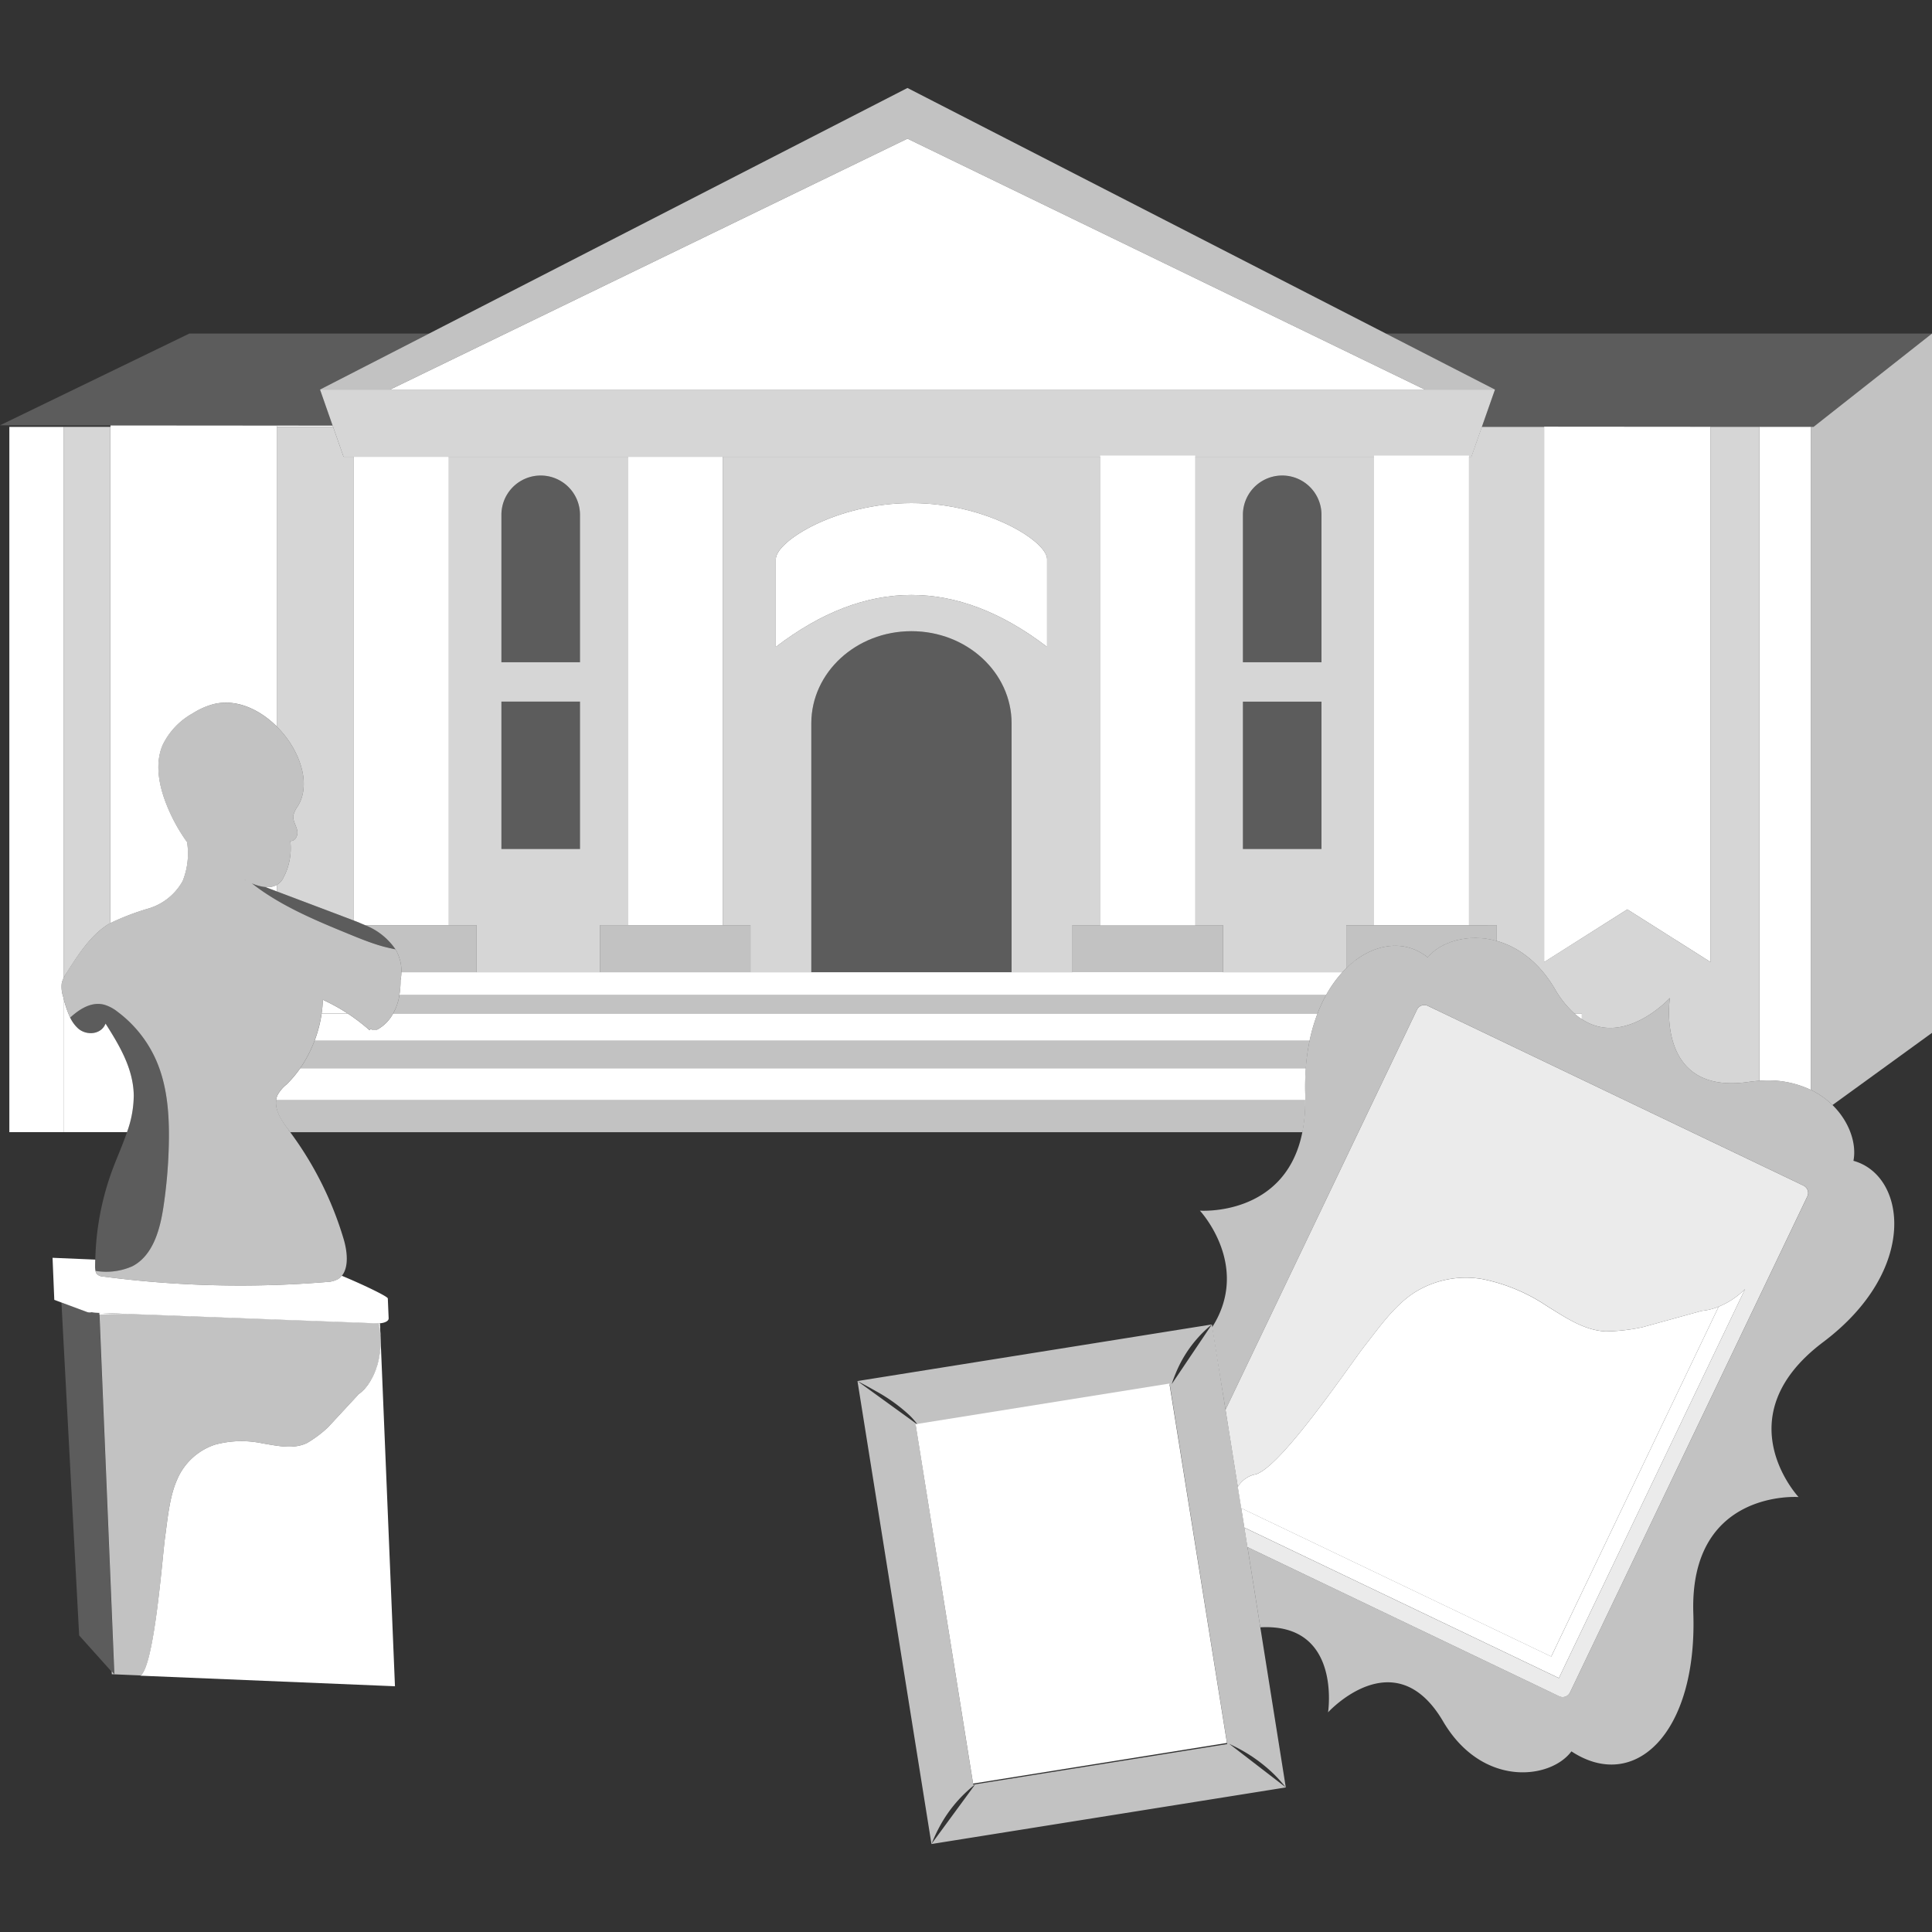 <svg viewBox="0 0 300 300" xmlns="http://www.w3.org/2000/svg"><rect x="0" y="0" width="300" height="300" fill="#333333" stroke="none"/><g fill="#fff"><path d="m 58.63 211.82 c -.03 .12 -.07 .23 -.11 .34 .04 -.11 .08 -.22 .11 -.34 z"/><path d="m 58.9 210.61 c -.03 .15 -.05 .31 -.08 .46 .03 -.16 .05 -.31 .08 -.46 z"/><path d="m 58.38 212.6 c -.04 .11 -.09 .22 -.13 .33 .05 -.11 .09 -.22 .13 -.33 z"/><path d="m 57.74 214.04 c -.05 .1 -.11 .19 -.16 .29 .06 -.09 .11 -.19 .16 -.29 z"/><path d="m 59.02 209.76 c -.02 .16 -.03 .32 -.06 .48 .03 -.16 .04 -.32 .06 -.48 z"/><path d="m 56.92 215.3 c -.06 .07 -.12 .15 -.18 .22 .06 -.08 .12 -.15 .18 -.22 z"/><path d="m 57.35 214.7 c -.06 .09 -.11 .17 -.17 .26 .06 -.09 .12 -.18 .17 -.26 z"/><path d="m 58.79 205.49 c .04 .19 .08 .38 .11 .57 -.03 -.19 -.06 -.38 -.11 -.57 z"/><path d="m 51.65 66.09 l -8.66 -.01 v .2 h 8.73 z"/><path d="m 58.95 206.34 c .03 .18 .05 .36 .07 .54 -.02 -.19 -.04 -.37 -.07 -.54 z"/><path d="m 59.09 208.91 c -.01 .17 -.02 .33 -.03 .5 .01 -.17 .02 -.34 .03 -.5 z"/><path d="m 59.06 207.19 c .02 .17 .03 .35 .03 .52 -.01 -.17 -.02 -.35 -.03 -.52 z"/><path d="m 58.09 213.34 c -.05 .11 -.1 .21 -.15 .31 .05 -.1 .1 -.2 .15 -.31 z"/><path d="m 56.42 215.85 c -.05 .05 -.11 .11 -.16 .16 z"/><path d="m 16.91 204.1 l 2.83 -.06 -4.32 -.17 .01 .26 z"/><path d="m 97.47 70.93 h 14.75 v 72.73 h -14.75 z"/><path d="m 56.69 143.66 h 13.01 v -72.73 h -14.75 v 72.01 c .57 .22 1.16 .46 1.74 .72 z"/><path d="m 9.81 154.78 a 4.96 4.96 0 0 1 -.23 -2.05 3.14 3.14 0 0 1 .28 -.84 v -85.6 h -8.41 v 109.51 h 8.41 v -20.82 c -.01 -.07 -.03 -.14 -.05 -.2 z"/><path d="m 90.06 79.94 a 6.1 6.1 0 0 0 -12.2 0 v 22.89 h 12.2 z" opacity=".2"/><path d="m 77.86 108.95 h 12.2 v 22.89 h -12.2 z" opacity=".2"/><path d="m 42.99 137.4 a 2.96 2.96 0 0 1 -1.79 .34 l 1.79 .68 z"/><path d="m 23.11 141.06 a 9.02 9.02 0 0 0 5.25 -4.24 11.44 11.44 0 0 0 .69 -6.06 26.93 26.93 0 0 1 -3.35 -6.24 c -1.06 -2.81 -1.62 -6 -.47 -8.77 a 11.18 11.18 0 0 1 4.68 -4.97 11.53 11.53 0 0 1 3.24 -1.44 c 3.57 -.88 7.19 .83 9.85 3.49 v -46.75 l -25.85 -.02 v 77.27 a 38.71 38.71 0 0 1 5.96 -2.27 z"/><path d="m 38.16 136.71 l -.13 -.04 z"/><path d="m 51.65 66.09 l -1.96 -5.6 16.95 -8.7 h -37.23 l -29.41 14.25 17.14 .02 25.85 .02 z" opacity=".2"/><path d="m 140.91 21.53 l -80.32 38.96 h 160.65 z"/><path d="m 60.59 60.49 h -10.9 l 1.96 5.6 .07 .19 1.63 4.65 h 1.6 14.75 27.77 14.75 58.62 14.75 27.77 14.75 .37 l 1.63 -4.65 .01 -.04 2.02 -5.75 h -10.9 z" opacity=".8"/><path d="m 60.59 60.49 l 80.32 -38.96 80.33 38.96 h 10.9 l -16.95 -8.7 -74.28 -38.13 -74.27 38.13 -16.95 8.7 z" opacity=".7"/><path d="m 16.39 158.94 c -.68 1.75 -2.99 1.9 -4.28 .74 a 5.43 5.43 0 0 1 -1.21 -1.66 15.98 15.98 0 0 1 -1.04 -3.04 v 20.82 h 9.86 a 16.9 16.9 0 0 0 1.05 -5.74 c -.07 -4.16 -2.26 -7.78 -4.38 -11.12 z"/><path d="m 10.38 151 c 1.84 -2.88 3.78 -5.87 6.53 -7.54 .08 -.05 .16 -.09 .23 -.13 v -77.05 h -7.28 v 85.6 a 8.61 8.61 0 0 1 .52 -.88 z" opacity=".8"/><path d="m 50.64 155.49 c -.17 -.08 -.33 -.17 -.5 -.25 a 19.45 19.45 0 0 1 -.2 2.13 h .7 z"/><path d="m 54.79 142.88 l .16 .06 v -72.01 h -1.6 l -1.63 -4.65 h -8.73 v 46.55 a 15.83 15.83 0 0 1 2.05 2.51 c 1.91 2.91 3.01 6.83 1.23 9.81 a 4.06 4.06 0 0 0 -.72 1.49 c -.1 .79 .42 1.5 .6 2.28 .17 .73 -.23 1.71 -1.07 1.67 a 9.74 9.74 0 0 1 -1.23 5.99 2.55 2.55 0 0 1 -.86 .82 v 1.02 z" opacity=".8"/><path d="m 74.01 143.66 v 7.31 h 19.15 v -7.31 h 4.31 v -72.73 h -27.77 v 72.73 z m 3.85 -63.72 a 6.1 6.1 0 0 1 12.2 0 v 22.89 h -12.2 z m 0 29 h 12.2 v 22.89 h -12.2 z" opacity=".8"/><path d="m 53.98 157.37 a 28.87 28.87 0 0 0 -3.34 -1.88 v 1.88 z"/><path d="m 93.16 143.66 v 7.31 h 23.37 v -7.31 h -4.31 -14.75 z" opacity=".7"/><path d="m 74.01 143.66 h -17.32 a 10.22 10.22 0 0 1 4.72 3.75 6.48 6.48 0 0 1 .48 .99 .92 .92 0 0 1 .08 .26 q .11 .3 .19 .6 a 6.75 6.75 0 0 1 .17 1.71 h 11.68 z" opacity=".7"/><path d="m 61.97 148.66 a .92 .92 0 0 0 -.08 -.26 c .03 .08 .05 .17 .08 .26 z"/><path d="m 37.99 136.61 l .05 .06 .13 .04 c -.07 -.03 -.13 -.07 -.18 -.1 z"/><path d="m 58.9 206.06 c .02 .09 .04 .18 .05 .28 .03 .18 .05 .36 .07 .54 .01 .11 .03 .21 .03 .32 .02 .17 .03 .35 .03 .52 .01 .11 .01 .22 .01 .34 v .51 c 0 .12 -.01 .23 -.01 .35 -.01 .17 -.02 .33 -.03 .5 -.01 .12 -.02 .24 -.04 .36 -.02 .16 -.03 .32 -.06 .48 -.02 .12 -.04 .24 -.06 .37 -.03 .15 -.05 .3 -.08 .46 -.06 .26 -.12 .51 -.19 .76 -.03 .12 -.07 .23 -.11 .34 -.05 .15 -.09 .3 -.14 .44 -.04 .11 -.09 .22 -.13 .33 -.05 .14 -.11 .28 -.17 .41 -.05 .11 -.1 .21 -.15 .31 -.06 .13 -.13 .26 -.2 .39 -.05 .1 -.11 .19 -.16 .29 -.07 .13 -.15 .25 -.23 .37 -.06 .09 -.11 .17 -.17 .26 -.09 .12 -.17 .23 -.26 .34 -.06 .07 -.12 .15 -.18 .22 -.1 .12 -.21 .23 -.32 .33 -.05 .05 -.11 .11 -.16 .16 a 5.36 5.36 0 0 1 -.52 .42 l -4.76 5.14 a 17.84 17.84 0 0 1 -3.29 2.47 c -2.14 1.02 -4.56 .44 -6.89 .06 a 15.7 15.7 0 0 0 -7.41 .2 9.71 9.71 0 0 0 -5.88 5.45 c -1.16 2.62 -1.44 5.89 -1.87 8.99 -.4 2.91 -1.64 19.8 -3.78 21.38 -.02 .01 -.03 .03 -.05 .05 l 39.54 1.64 -2.33 -56.36 c -.07 .01 -.14 .01 -.21 .01 .05 .19 .08 .38 .11 .57 z"/><path d="m 17.32 259.57 l .01 .17 z"/><path d="m 56.69 143.66 c -.58 -.27 -1.16 -.5 -1.74 -.72 l -.16 -.06 -11.8 -4.47 -1.79 -.68 a 7.27 7.27 0 0 1 -1.97 -.52 c -.04 -.02 -.09 -.04 -.13 -.06 4.43 3.49 9.8 5.73 15.06 7.87 1.56 .64 3.13 1.28 4.75 1.77 .82 .25 1.66 .44 2.5 .61 a 10.22 10.22 0 0 0 -4.72 -3.74 z" opacity=".2"/><path d="m 17.74 260.03 l -2.31 -55.9 -.01 -.26 -.45 -.02 a 4.22 4.22 0 0 1 -.72 -.09 1.2 1.2 0 0 1 -.75 -.04 l -3.96 -1.47 2.75 51.7 5.03 5.61 z" opacity=".2"/><path d="m 25.62 238.77 c .43 -3.11 .71 -6.37 1.87 -8.99 a 9.71 9.71 0 0 1 5.88 -5.45 15.7 15.7 0 0 1 7.41 -.2 c 2.33 .38 4.75 .96 6.89 -.06 a 17.84 17.84 0 0 0 3.29 -2.47 l 4.79 -5.17 a 5.36 5.36 0 0 0 .52 -.42 c .06 -.05 .11 -.11 .16 -.16 .11 -.11 .22 -.22 .32 -.33 .06 -.07 .12 -.14 .18 -.22 .09 -.11 .18 -.23 .26 -.34 .06 -.08 .12 -.17 .17 -.26 .08 -.12 .15 -.24 .23 -.37 .06 -.09 .11 -.19 .16 -.29 .07 -.13 .13 -.26 .2 -.39 .05 -.1 .1 -.21 .15 -.31 .06 -.13 .11 -.27 .17 -.41 .04 -.11 .09 -.22 .13 -.33 .05 -.14 .1 -.29 .14 -.44 .04 -.11 .07 -.22 .11 -.34 .07 -.25 .13 -.5 .19 -.76 .03 -.15 .06 -.3 .08 -.46 .02 -.12 .05 -.24 .06 -.37 .02 -.16 .04 -.32 .06 -.48 .01 -.12 .03 -.24 .04 -.36 .01 -.17 .02 -.33 .03 -.5 .01 -.12 .01 -.23 .01 -.35 v -.51 c 0 -.11 -.01 -.22 -.01 -.34 -.01 -.17 -.02 -.35 -.03 -.52 -.01 -.11 -.02 -.21 -.03 -.32 -.02 -.18 -.04 -.36 -.07 -.54 -.02 -.09 -.03 -.18 -.05 -.28 -.03 -.19 -.07 -.38 -.11 -.57 -.09 0 -.17 .01 -.27 0 l -38.78 -1.46 -2.84 .06 -1.48 .03 2.31 55.9 -.42 -.47 .01 .17 v .1 l .01 .18 4.46 .19 c .02 -.01 .03 -.04 .05 -.05 2.12 -1.53 3.35 -18.43 3.75 -21.34 z" opacity=".7"/><path d="m 52.48 198.62 a 3.96 3.96 0 0 1 -1.8 .45 163.45 163.45 0 0 1 -34.68 -.85 1.38 1.38 0 0 1 -.99 -.43 1.1 1.1 0 0 1 -.18 -.45 3.25 3.25 0 0 1 -.06 -.66 c 0 -.36 .01 -.73 .02 -1.09 l -6.63 -.28 .27 6.53 1.1 .41 3.96 1.47 a 1.2 1.2 0 0 0 .75 .04 4.22 4.22 0 0 0 .72 .09 l .45 .02 4.32 .16 38.78 1.46 h .27 c .07 0 .14 -.01 .21 -.01 .76 -.06 1.32 -.34 1.35 -.7 .01 -.01 .01 -.02 .01 -.05 l -.13 -3.11 c -.01 -.32 -4.14 -2.28 -7.15 -3.52 a 2.35 2.35 0 0 1 -.59 .52 z"/><path d="m 14.83 197.34 a 10.05 10.05 0 0 0 5.73 -.72 c 3.16 -1.65 4.26 -5.58 4.8 -9.1 a 76.44 76.44 0 0 0 .86 -10.13 c .08 -4.32 -.23 -8.74 -1.95 -12.7 a 18.88 18.88 0 0 0 -6 -7.57 6.13 6.13 0 0 0 -2.09 -1.11 c -1.93 -.5 -3.74 .6 -5.28 2 a 5.43 5.43 0 0 0 1.21 1.66 c 1.3 1.16 3.6 1.01 4.28 -.74 2.11 3.34 4.31 6.96 4.38 11.12 a 16.9 16.9 0 0 1 -1.05 5.75 c -.67 1.98 -1.55 3.92 -2.28 5.88 a 42.84 42.84 0 0 0 -2.64 13.92 c -.01 .36 -.02 .73 -.02 1.09 a 3.2 3.2 0 0 0 .05 .65 z" opacity=".2"/><path d="m 62.16 149.26 q -.08 -.3 -.19 -.6 c -.03 -.09 -.05 -.18 -.08 -.26 a 6.48 6.48 0 0 0 -.48 -.99 c -.84 -.17 -1.68 -.36 -2.5 -.61 -1.62 -.49 -3.19 -1.13 -4.75 -1.77 -5.26 -2.15 -10.63 -4.39 -15.06 -7.87 .04 .02 .09 .04 .13 .06 a 7.27 7.27 0 0 0 1.97 .52 2.96 2.96 0 0 0 1.79 -.34 2.55 2.55 0 0 0 .86 -.82 9.74 9.74 0 0 0 1.23 -5.99 c .84 .04 1.24 -.94 1.07 -1.67 -.18 -.77 -.7 -1.49 -.6 -2.28 a 4.06 4.06 0 0 1 .72 -1.49 c 1.78 -2.98 .68 -6.9 -1.23 -9.81 a 15.83 15.83 0 0 0 -2.05 -2.51 c -2.66 -2.66 -6.28 -4.36 -9.85 -3.49 a 11.53 11.53 0 0 0 -3.24 1.44 11.18 11.18 0 0 0 -4.68 4.97 c -1.15 2.77 -.59 5.96 .47 8.77 a 26.93 26.93 0 0 0 3.35 6.24 11.44 11.44 0 0 1 -.69 6.06 9.02 9.02 0 0 1 -5.25 4.24 38.71 38.71 0 0 0 -5.97 2.27 c -.08 .05 -.16 .08 -.23 .13 -2.75 1.68 -4.69 4.66 -6.53 7.54 a 8.64 8.64 0 0 0 -.51 .88 3.14 3.14 0 0 0 -.28 .84 4.96 4.96 0 0 0 .23 2.05 c .02 .07 .04 .14 .05 .2 a 15.98 15.98 0 0 0 1.04 3.04 c 1.54 -1.4 3.35 -2.5 5.28 -2 a 6.13 6.13 0 0 1 2.09 1.11 18.88 18.88 0 0 1 6 7.57 c 1.72 3.96 2.03 8.38 1.95 12.7 a 76.44 76.44 0 0 1 -.86 10.13 c -.54 3.52 -1.64 7.45 -4.8 9.1 a 10.05 10.05 0 0 1 -5.73 .72 1.1 1.1 0 0 0 .18 .45 1.38 1.38 0 0 0 .99 .43 163.48 163.48 0 0 0 34.69 .85 3.96 3.96 0 0 0 1.8 -.45 2.36 2.36 0 0 0 .6 -.53 c 1.1 -1.34 .83 -3.82 .27 -5.69 a 53.48 53.48 0 0 0 -8.3 -16.6 c -.11 -.15 -.21 -.3 -.32 -.45 -.98 -1.29 -2.07 -2.95 -1.86 -4.53 a 2.82 2.82 0 0 1 .22 -.8 5.54 5.54 0 0 1 1.36 -1.62 16.96 16.96 0 0 0 2.17 -2.56 19.32 19.32 0 0 0 2.21 -4.24 20.12 20.12 0 0 0 1.1 -4.24 19.45 19.45 0 0 0 .2 -2.13 c .17 .08 .33 .17 .5 .25 a 28.87 28.87 0 0 1 3.34 1.88 30.27 30.27 0 0 1 3.4 2.6 c .08 -.09 .17 -.18 .25 -.27 .03 .06 .05 .13 .09 .19 h .82 a 6.07 6.07 0 0 0 2.51 -2.52 8.63 8.63 0 0 0 .89 -2.39 c .03 -.15 .05 -.31 .08 -.46 a 14 14 0 0 0 .18 -2.29 7.53 7.53 0 0 0 .13 -1.26 6.77 6.77 0 0 0 -.17 -1.7 z m -24.17 -12.65 l .18 .1 -.13 -.04 z" opacity=".7"/><path d="m 170.84 70.74 h 14.75 v 72.92 h -14.75 z"/><path d="m 199.1 73.85 a 6.1 6.1 0 0 0 -6.1 6.1 v 22.88 h 12.2 v -22.89 a 6.1 6.1 0 0 0 -6.1 -6.09 z" opacity=".2"/><path d="m 141.53 98.01 c -8.59 0 -15.55 6.41 -15.55 14.32 v 38.64 h 31.1 v -38.64 c 0 -7.91 -6.96 -14.32 -15.55 -14.32 z" opacity=".2"/><path d="m 141.53 78.12 c -11.63 0 -21.06 5.92 -21.06 8.71 v 13.62 q 21.06 -16.13 42.12 0 v -13.62 c 0 -2.79 -9.43 -8.71 -21.06 -8.71 z"/><path d="m 215.19 51.79 l 16.95 8.7 -2.02 5.75 9.65 .01 25.85 .02 14.4 .01 h 1.59 l 18.39 -14.49 z" opacity=".2"/><path d="m 125.98 112.33 c 0 -7.91 6.96 -14.32 15.55 -14.32 s 15.55 6.41 15.55 14.32 v 38.64 h 9.45 v -7.31 h 4.31 v -72.73 h -58.62 v 72.73 h 4.31 v 7.31 h 9.45 z m -5.51 -25.5 c 0 -2.79 9.43 -8.71 21.06 -8.71 s 21.06 5.92 21.06 8.71 v 13.62 q -21.06 -16.13 -42.12 0 z" opacity=".8"/><path d="m 166.53 150.97 h 23.37 v 1.77 h -23.37 z"/><path d="m 170.84 70.93 h 14.75 v 72.73 h -14.75 z"/><path d="m 185.59 143.66 h -14.75 -4.31 v 7.31 h 23.37 v -7.31 z" opacity=".7"/><path d="m 205.91 154.52 h -143.89 c -.03 .15 -.05 .31 -.08 .46 a 8.65 8.65 0 0 1 -.89 2.39 h 143.54 a 22.79 22.79 0 0 1 1.32 -2.85 z" opacity=".7"/><path d="m 208.44 150.97 h -146.11 a 7.53 7.53 0 0 1 -.13 1.26 14 14 0 0 1 -.18 2.29 h 143.89 a 18.67 18.67 0 0 1 2.53 -3.55 z"/><path d="m 203.35 161.61 h -154.51 a 19.32 19.32 0 0 1 -2.21 4.24 h 156.14 a 32.61 32.61 0 0 1 .58 -4.24 z" opacity=".7"/><path d="m 244.46 157.37 a 10.21 10.21 0 0 0 1.17 .89 v -.89 z"/><path d="m 204.59 157.37 h -143.54 a 6.07 6.07 0 0 1 -2.51 2.52 h -.82 c -.04 -.06 -.06 -.13 -.09 -.19 -.08 .09 -.17 .18 -.25 .27 a 30.27 30.27 0 0 0 -3.4 -2.6 h -4.03 a 20.12 20.12 0 0 1 -1.1 4.24 h 154.5 a 27.07 27.07 0 0 1 1.24 -4.24 z"/><path d="m 202.68 170.83 h -159.8 c -.22 1.58 .87 3.24 1.86 4.53 .11 .14 .22 .3 .32 .45 h 157.18 a 24.86 24.86 0 0 0 .44 -4.98 z" opacity=".7"/><path d="m 202.68 169.94 a 38.12 38.12 0 0 1 .09 -4.08 h -156.14 a 16.96 16.96 0 0 1 -2.17 2.56 5.54 5.54 0 0 0 -1.36 1.62 2.82 2.82 0 0 0 -.22 .8 h 159.8 c 0 -.31 .01 -.59 0 -.9 z"/><path d="m 228.11 143.66 v -72.73 -.19 h -14.75 v .19 72.73 z"/><path d="m 300 51.79 l -18.39 14.49 h -.41 v 102.96 a 12.82 12.82 0 0 1 3.35 2.35 l 15.45 -11.21 z" opacity=".7"/><path d="m 281.2 169.24 v -102.96 h -8 v 101.54 a 15.56 15.56 0 0 1 8 1.42 z"/><path d="m 193 108.95 h 12.2 v 22.89 h -12.2 z" opacity=".2"/><path d="m 252.69 141.21 l 12.93 8.18 v -83.11 -.01 l -25.85 -.02 v .03 83.11 z"/><path d="m 232.42 143.66 v 2.45 c 3.22 .9 6.51 3.18 9.02 7.45 a 15.63 15.63 0 0 0 3.02 3.81 h 1.17 v .89 c 6.66 4.38 13.67 -3.3 13.67 -3.3 s -2.36 15.2 12.29 13.03 c .55 -.08 1.08 -.13 1.61 -.17 v -101.54 h -7.58 v 83.11 l -12.93 -8.18 -12.93 8.18 v -83.11 h -9.66 l -1.63 4.65 h -.37 v 72.73 z" opacity=".8"/><path d="m 209.05 150.34 v -6.68 h 4.31 v -72.73 h -27.77 v 72.73 h 4.31 v 7.31 h 18.54 c .2 -.22 .41 -.43 .61 -.63 z m -3.85 -18.51 h -12.2 v -22.88 h 12.2 z m -12.2 -29 v -22.89 a 6.1 6.1 0 0 1 12.2 0 v 22.89 z" opacity=".8"/><path d="m 228.11 143.66 h -19.06 v 6.68 c 3.98 -3.89 9 -4.62 12.64 -1.68 1.99 -2.41 6.29 -3.79 10.73 -2.55 v -2.45 z" opacity=".7"/><path d="m 287.8 180.25 c .52 -2.61 -.59 -6.05 -3.25 -8.66 a 12.82 12.82 0 0 0 -3.35 -2.35 15.56 15.56 0 0 0 -8 -1.42 c -.52 .04 -1.06 .09 -1.61 .17 -14.65 2.17 -12.29 -13.03 -12.29 -13.03 s -7.01 7.68 -13.67 3.3 a 10.21 10.21 0 0 1 -1.17 -.89 15.63 15.63 0 0 1 -3.02 -3.81 c -2.51 -4.27 -5.8 -6.55 -9.02 -7.45 -4.43 -1.24 -8.74 .14 -10.73 2.55 -3.64 -2.94 -8.66 -2.21 -12.64 1.68 -.21 .2 -.41 .41 -.61 .63 a 18.67 18.67 0 0 0 -2.53 3.55 22.79 22.79 0 0 0 -1.32 2.85 27.1 27.1 0 0 0 -1.24 4.24 32.61 32.61 0 0 0 -.59 4.24 38.12 38.12 0 0 0 -.09 4.08 c .01 .31 0 .59 0 .89 a 24.86 24.86 0 0 1 -.44 4.97 c -2.61 13.17 -15.91 12.2 -15.91 12.2 s 7.98 8.54 1.91 18.09 l .82 5.13 1.25 7.69 29.73 -62.13 a 1.26 1.26 0 0 1 1.68 -.59 l 43.9 21.01 q .5 .23 .99 .47 l 13.46 6.44 a 1.26 1.26 0 0 1 .59 1.68 l -36.86 77.02 a 1.26 1.26 0 0 1 -1.68 .59 l -48.4 -23.16 1.39 8.71 .6 3.75 c 12.67 -.71 10.52 13.2 10.52 13.2 s 10.36 -11.37 17.86 1.4 c 6.08 10.34 16.7 9.02 19.93 4.66 9.83 6.46 19.54 -2.82 18.93 -21.42 -.64 -19.32 16.34 -18.07 16.34 -18.07 s -11.63 -12.43 3.82 -24.06 c 14.91 -11.22 12.89 -25.9 4.7 -28.15 z" opacity=".7"/><path d="m 270.97 200.17 a 12.43 12.43 0 0 1 -4.1 2.73 l -25.99 54.32 -48.14 -23.04 .48 3.02 48.84 23.37 z"/><path d="m 266.87 202.9 a 9.36 9.36 0 0 1 -2.62 .65 l -9.25 2.55 a 29.04 29.04 0 0 1 -5.74 .64 c -3.4 -.2 -6.26 -2.22 -9.11 -3.97 a 27.71 27.71 0 0 0 -9.87 -4.13 14.96 14.96 0 0 0 -10.85 2.2 c -3.02 2.04 -5.25 5.25 -7.58 8.22 -2.18 2.78 -13.43 19.55 -17.15 19.93 a 4.24 4.24 0 0 0 -2.5 1.9 l .53 3.3 48.14 23.04 z"/><path d="m 280.06 184.11 l -13.46 -6.44 q 5.82 2.76 0 0 -.49 -.24 -.99 -.47 l -43.9 -21.01 a 1.26 1.26 0 0 0 -1.68 .59 l -29.73 62.12 .52 3.26 1.39 8.72 a 4.24 4.24 0 0 1 2.5 -1.9 c 3.72 -.38 14.97 -17.15 17.15 -19.93 2.33 -2.97 4.56 -6.18 7.58 -8.22 a 14.96 14.96 0 0 1 10.85 -2.2 27.71 27.71 0 0 1 9.87 4.13 c 2.85 1.76 5.7 3.78 9.11 3.97 a 28.98 28.98 0 0 0 5.73 -.63 l 9.25 -2.55 a 9.35 9.35 0 0 0 2.62 -.65 12.43 12.43 0 0 0 4.1 -2.73 q 3.24 -3.09 0 0 l -28.91 60.41 -48.84 -23.37 .48 3.02 48.41 23.17 a 1.26 1.26 0 0 0 1.68 -.6 l 36.85 -77.02 a 1.26 1.26 0 0 0 -.58 -1.67 z" opacity=".9"/><path d="m 146.24 284.15 l -1.61 2.19 55.04 -8.79 -2.08 -1.6 -5.7 -4.39 -1.03 -.79 c .33 .16 .65 .32 .98 .49 a 23.93 23.93 0 0 1 5.98 4.24 21.63 21.63 0 0 1 1.84 2.06 l -3.96 -24.87 -.6 -3.75 -1.39 -8.71 -.48 -3.02 -.48 -3.02 -.53 -3.3 -1.39 -8.72 -.53 -3.27 -1.23 -7.68 -.82 -5.13 -.07 -.43 -1.52 2.26 -3.99 5.93 -.73 1.08 c .19 -.59 .4 -1.15 .63 -1.7 a 19.01 19.01 0 0 1 3.14 -5.16 18.78 18.78 0 0 1 2.47 -2.41 l -55.04 8.79 c .98 .51 1.94 1.03 2.86 1.56 a 25.84 25.84 0 0 1 5.19 3.72 10.85 10.85 0 0 1 1.31 1.5 l -1.64 -1.19 -5.43 -3.93 -2.28 -1.65 11.49 71.89 a 24.35 24.35 0 0 1 1.12 -2.45 20.89 20.89 0 0 1 4.39 -5.74 c .41 -.38 .83 -.74 1.28 -1.09 l -1.19 1.63 z m 4.88 -7.03 l -8.92 -55.83 39.44 -6.3 8.92 55.83 z" opacity=".7"/><path d="m 146.4 217.78 h 39.94 v 56.54 h -39.94 z" transform="matrix(.987 -.158 .158 .987 -36.74 29.33)"/></g></svg>